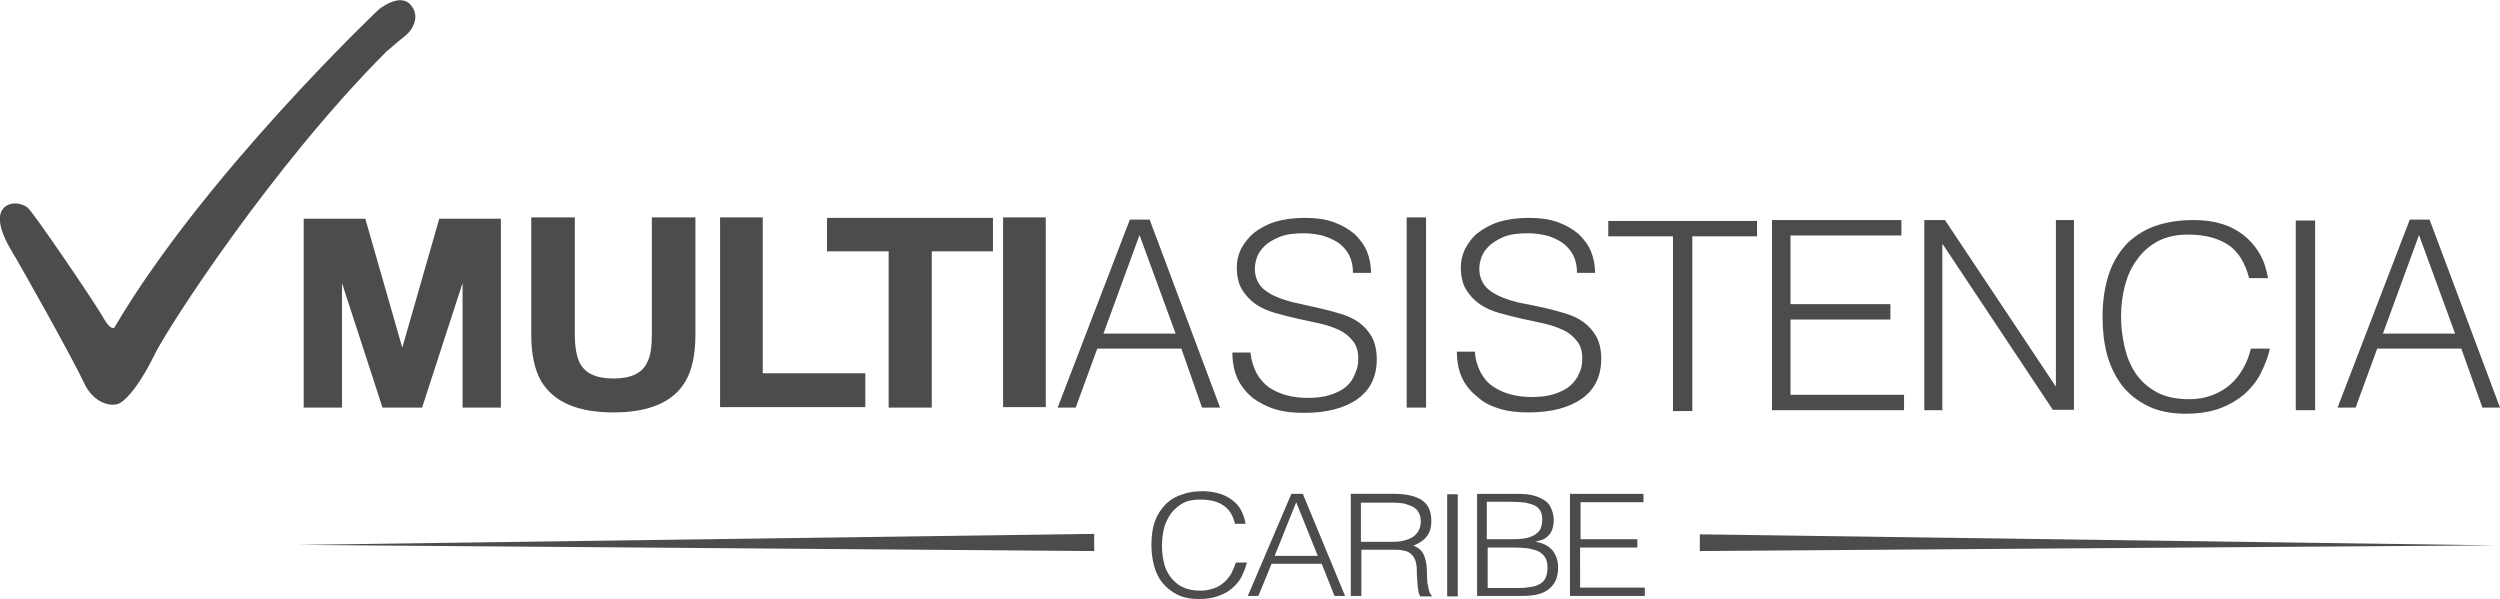 <?xml version="1.0" encoding="utf-8"?>
<!-- Generator: Adobe Illustrator 22.0.0, SVG Export Plug-In . SVG Version: 6.00 Build 0)  -->
<svg version="1.1" id="Capa_1" xmlns="http://www.w3.org/2000/svg" xmlns:xlink="http://www.w3.org/1999/xlink" x="0px" y="0px"
	 width="568px" height="136.1px" viewBox="0 0 568 136.1" style="enable-background:new 0 0 568 136.1;" xml:space="preserve">
<path style="fill:#4C4B4D;" d="M139.4,93.7c-8.1,0-13.5-2.3-16.4-7c-1.5-2.6-2.3-6.1-2.3-10.7V49.4h9.9v26.5c0,3,0.4,5.1,1.1,6.5
	c1.2,2.4,3.7,3.6,7.7,3.6c3.9,0,6.5-1.2,7.6-3.6c0.8-1.4,1.1-3.5,1.1-6.5V49.4h9.9V76c0,4.6-0.8,8.2-2.3,10.7
	C152.9,91.4,147.4,93.7,139.4,93.7 M196.5,84.8h-23.2V49.4h-9.7v43.1h33V84.8z M201.9,92.6h9.8V57.1h13.9v-7.6h-37.7v7.6h14V92.6z
	 M237.6,49.4h-9.7v43.1h9.7V49.4z M305.9,87.8c-0.9,0.8-2.1,1.4-3.6,1.9c-1.5,0.5-3.2,0.7-5.2,0.7c-1.7,0-3.3-0.2-4.8-0.6
	c-1.5-0.4-2.8-1-4-1.8c-1.1-0.8-2.1-1.9-2.8-3.2c-0.7-1.3-1.2-2.9-1.4-4.7h-4.1c0,2.3,0.4,4.3,1.2,6c0.8,1.7,2,3.1,3.4,4.3
	c1.5,1.1,3.2,2,5.2,2.6c2,0.6,4.2,0.8,6.5,0.8c5.2,0,9.3-1.1,12.2-3.2c2.9-2.1,4.3-5.1,4.3-9c0-2-0.4-3.7-1.1-5
	c-0.7-1.3-1.7-2.4-2.9-3.3s-2.6-1.5-4.2-2c-1.6-0.5-3.2-0.9-4.9-1.3c-1.7-0.4-3.3-0.7-4.9-1.1c-1.6-0.3-3.1-0.8-4.4-1.3
	c-1.3-0.5-2.5-1.2-3.4-2c-0.9-0.8-1.5-1.9-1.8-3.3c-0.2-1.1-0.1-2.2,0.2-3.3c0.3-1.1,0.9-2.1,1.8-3c0.9-0.9,2.1-1.6,3.6-2.2
	c1.5-0.6,3.3-0.8,5.5-0.8c1.4,0,2.8,0.2,4.1,0.5c1.3,0.4,2.5,0.9,3.6,1.6c1,0.7,1.9,1.7,2.5,2.8c0.6,1.2,0.9,2.5,0.9,4.1h4.1
	c0-1.7-0.3-3.3-0.9-4.8c-0.6-1.5-1.6-2.8-2.8-4c-1.3-1.1-2.8-2-4.7-2.7c-1.9-0.7-4.1-1-6.7-1c-2.5,0-4.7,0.3-6.7,0.9
	c-1.9,0.6-3.5,1.5-4.8,2.5c-1.3,1.1-2.2,2.3-2.9,3.6c-0.7,1.4-1,2.8-1,4.2c0,2.1,0.4,3.8,1.2,5.1c0.8,1.3,1.8,2.4,3.1,3.3
	c1.3,0.9,2.7,1.5,4.4,2c1.7,0.5,3.4,0.9,5.1,1.3c1.7,0.4,3.4,0.7,5.1,1.1c1.7,0.4,3.1,0.9,4.4,1.5c1.3,0.6,2.3,1.5,3.1,2.5
	c0.8,1,1.2,2.3,1.2,4c0,1.2-0.2,2.3-0.7,3.3C307.5,86,306.8,87,305.9,87.8 M324,49.4h-4.4v43.2h4.4V49.4z M340.8,92.9
	c2,0.6,4.2,0.8,6.5,0.8c5.2,0,9.3-1.1,12.2-3.2c2.9-2.1,4.3-5.1,4.3-9c0-2-0.4-3.7-1.1-5c-0.7-1.3-1.7-2.4-2.9-3.3
	c-1.2-0.9-2.6-1.5-4.2-2c-1.6-0.5-3.2-0.9-4.9-1.3c-1.7-0.4-3.3-0.7-4.9-1c-1.6-0.3-3.1-0.8-4.4-1.3c-1.3-0.5-2.5-1.2-3.4-2
	c-0.9-0.8-1.5-1.9-1.8-3.3c-0.2-1.1-0.1-2.2,0.2-3.3c0.3-1.1,0.9-2.1,1.8-3c0.9-0.9,2.1-1.6,3.5-2.2c1.5-0.6,3.3-0.8,5.5-0.8
	c1.4,0,2.8,0.2,4.1,0.5c1.3,0.3,2.5,0.9,3.6,1.6c1,0.7,1.9,1.7,2.5,2.8c0.6,1.2,0.9,2.5,0.9,4.1h4.1c0-1.7-0.3-3.3-0.9-4.8
	c-0.6-1.5-1.6-2.8-2.8-4c-1.3-1.1-2.8-2-4.7-2.7c-1.9-0.7-4.1-1-6.7-1c-2.5,0-4.7,0.3-6.7,0.9c-1.9,0.6-3.5,1.5-4.8,2.5
	s-2.2,2.3-2.9,3.6c-0.7,1.4-1,2.8-1,4.2c0,2.1,0.4,3.8,1.2,5.1c0.8,1.3,1.8,2.4,3.1,3.3c1.3,0.9,2.7,1.5,4.4,2
	c1.7,0.5,3.4,0.9,5.1,1.3c1.7,0.4,3.4,0.7,5.1,1.1c1.7,0.4,3.1,0.9,4.4,1.5c1.3,0.6,2.3,1.5,3.1,2.5c0.8,1,1.2,2.3,1.2,4
	c0,1.2-0.2,2.3-0.7,3.3c-0.4,1-1.1,2-2,2.8c-0.9,0.8-2.1,1.4-3.6,1.9c-1.5,0.5-3.2,0.7-5.2,0.7c-1.7,0-3.3-0.2-4.8-0.6
	c-1.5-0.4-2.8-1-4-1.8c-1.2-0.8-2.1-1.9-2.8-3.2c-0.7-1.3-1.2-2.9-1.3-4.7H331c0,2.3,0.4,4.3,1.2,6c0.8,1.7,2,3.1,3.4,4.2
	C337.1,91.5,338.8,92.3,340.8,92.9 M399.3,50.2h-33.9v3.5h14.7v39.7h4.4V53.7h14.7V50.2z M432.6,89.7h-25.8V72.6h22.7v-3.5h-22.7
	V53.5H432V50h-29.4v43.2h30V89.7z M441.3,55.5h0.1l25,37.6h4.8V50h-4.1v37.7H467L441.9,50h-4.7v43.2h4.1V55.5z M482,87.4
	c1.5,2,3.5,3.6,5.9,4.8c2.4,1.2,5.3,1.8,8.7,1.8c2.9,0,5.5-0.4,7.7-1.2c2.2-0.8,4-1.9,5.6-3.2c1.5-1.4,2.8-2.9,3.7-4.7
	c0.9-1.8,1.7-3.7,2.1-5.7h-4.3c-0.4,1.7-1,3.2-1.8,4.6c-0.8,1.4-1.8,2.6-2.9,3.6c-1.2,1-2.5,1.8-4.1,2.4c-1.6,0.6-3.3,0.9-5.1,0.9
	c-3,0-5.5-0.5-7.5-1.6c-2-1.1-3.6-2.5-4.8-4.3c-1.2-1.8-2-3.8-2.5-6c-0.5-2.3-0.8-4.5-0.8-6.9c0-2.5,0.3-4.8,0.9-7.1
	c0.6-2.2,1.5-4.2,2.8-5.9c1.2-1.7,2.8-3.1,4.7-4.1c1.9-1,4.2-1.5,6.8-1.5c3.8,0,6.8,0.8,9.1,2.3c2.3,1.5,3.9,4.1,4.8,7.6h4.3
	c-0.4-2.2-1-4.1-2-5.7c-1-1.7-2.2-3-3.7-4.2c-1.5-1.1-3.2-2-5.1-2.5c-1.9-0.6-4-0.8-6.3-0.8c-2.9,0-5.6,0.4-8.1,1.2
	c-2.5,0.8-4.6,2.1-6.5,3.8c-1.8,1.8-3.3,4-4.3,6.8c-1,2.8-1.6,6.2-1.6,10.2c0,3,0.3,5.8,1,8.5C479.4,83,480.5,85.4,482,87.4
	 M526,50.1h-4.4v43.1h4.4V50.1z M535.2,92.6h-4.1l16.4-42.7h4.5l16,42.7H564l-4.8-13.4h-19.1L535.2,92.6z M541.4,75.8h16.4
	l-8.2-22.4L541.4,75.8z M268.4,79.2h-19.1l-4.9,13.4h-4.1l16.4-42.7h4.5l16,42.7h-4.1L268.4,79.2z M267.1,75.8l-8.2-22.4l-8.2,22.4
	H267.1z M279.7,130.4c-0.5,0.8-1,1.4-1.7,2c-0.7,0.6-1.4,1-2.3,1.3c-0.9,0.3-1.9,0.5-2.9,0.5c-1.7,0-3.1-0.3-4.3-0.9
	c-1.1-0.6-2-1.4-2.7-2.4c-0.7-1-1.2-2.1-1.4-3.3c-0.3-1.2-0.4-2.5-0.4-3.8c0-1.4,0.2-2.7,0.5-3.9c0.3-1.2,0.9-2.3,1.6-3.3
	c0.7-0.9,1.6-1.7,2.7-2.3c1.1-0.6,2.4-0.8,3.9-0.8c2.1,0,3.9,0.4,5.2,1.3c1.3,0.8,2.2,2.2,2.7,4.2h2.4c-0.2-1.2-0.6-2.3-1.1-3.2
	c-0.5-0.9-1.2-1.7-2.1-2.3c-0.8-0.6-1.8-1.1-2.9-1.4c-1.1-0.3-2.3-0.5-3.6-0.5c-1.7,0-3.2,0.2-4.6,0.7c-1.4,0.4-2.6,1.1-3.7,2.1
	c-1,1-1.9,2.2-2.5,3.8c-0.6,1.5-0.9,3.4-0.9,5.6c0,1.7,0.2,3.2,0.6,4.7c0.4,1.5,1,2.8,1.9,3.9c0.9,1.1,2,2,3.4,2.7
	c1.4,0.7,3,1,4.9,1c1.7,0,3.1-0.2,4.4-0.7c1.2-0.4,2.3-1,3.2-1.8c0.9-0.8,1.6-1.6,2.1-2.6c0.5-1,0.9-2.1,1.2-3.2h-2.5
	C280.5,128.7,280.1,129.6,279.7,130.4 M296,112.2l9.6,23.2h-2.4l-2.9-7.3h-11.4l-3,7.3h-2.4l9.9-23.2H296z M299.4,126.3l-4.9-12.2
	l-4.9,12.2H299.4z M324.6,133.9c0.1,0.4,0.2,0.6,0.3,0.9c0.1,0.2,0.3,0.4,0.4,0.5v0.2l-2.6,0c-0.3-0.4-0.4-0.9-0.5-1.6
	c-0.1-0.7-0.2-1.4-0.2-2.2c-0.1-0.8-0.1-1.5-0.1-2.2s-0.1-1.3-0.2-1.7c-0.1-0.6-0.4-1.1-0.7-1.5c-0.3-0.4-0.7-0.7-1.1-0.9
	c-0.4-0.2-0.9-0.3-1.5-0.4c-0.5-0.1-1.1-0.1-1.7-0.1h-7.4v10.5l-2.4,0v-23.2h9.8c2.8,0,4.9,0.5,6.3,1.4s2.2,2.5,2.2,4.7
	c0,1.5-0.3,2.6-1,3.5c-0.6,0.9-1.7,1.6-3.1,2.2c0.7,0.2,1.3,0.6,1.7,1c0.4,0.5,0.7,1,0.9,1.6c0.2,0.6,0.3,1.2,0.4,1.8
	c0.1,0.6,0.1,1.3,0.1,1.9c0,0.9,0.1,1.6,0.1,2.2C324.5,133.1,324.5,133.6,324.6,133.9 M319,122.8c0.8-0.2,1.4-0.4,2-0.8
	c0.6-0.4,1-0.9,1.3-1.4c0.3-0.6,0.5-1.3,0.5-2.1c0-0.9-0.2-1.6-0.5-2.1c-0.3-0.6-0.8-1-1.4-1.3c-0.6-0.3-1.2-0.5-1.9-0.7
	c-0.7-0.1-1.5-0.2-2.3-0.2h-7.5v8.9h7.4C317.4,123.1,318.3,123,319,122.8 M328.8,135.5h2.4v-23.2h-2.4V135.5z M348.8,123.1
	c1.7,0.2,3,0.9,3.9,1.9c0.8,1,1.3,2.3,1.3,3.9c0,1.2-0.2,2.2-0.6,3.1c-0.4,0.8-1,1.5-1.7,2c-0.7,0.5-1.6,0.9-2.6,1.1
	c-1,0.2-2.1,0.3-3.3,0.3h-10.2v-23.2h9.1c1.5,0,2.7,0.1,3.8,0.4c1,0.3,1.9,0.7,2.6,1.2c0.7,0.5,1.1,1.1,1.4,1.9
	c0.3,0.7,0.5,1.5,0.5,2.4c0,0.8-0.1,1.5-0.3,2.1c-0.2,0.6-0.5,1.1-0.9,1.5c-0.4,0.4-0.8,0.7-1.3,0.9
	C349.8,122.8,349.3,123,348.8,123.1L348.8,123.1 M337.9,122.5h6c1.2,0,2.3-0.1,3.1-0.3c0.8-0.2,1.5-0.5,2-0.9
	c0.5-0.4,0.9-0.8,1.1-1.4c0.2-0.6,0.3-1.2,0.3-1.9c0-0.7-0.1-1.3-0.4-1.9c-0.3-0.5-0.7-0.9-1.2-1.2c-0.6-0.3-1.3-0.5-2.2-0.7
	c-0.9-0.1-2-0.2-3.3-0.2h-5.5V122.5z M351.1,131.4c0.3-0.6,0.5-1.4,0.5-2.4c0-1-0.2-1.7-0.5-2.3c-0.4-0.6-0.8-1-1.5-1.4
	c-0.6-0.3-1.4-0.5-2.3-0.7c-0.9-0.1-1.9-0.2-3-0.2h-6.3v9.2h6c1.3,0,2.4,0,3.4-0.2c1-0.1,1.8-0.3,2.4-0.7
	C350.4,132.4,350.8,132,351.1,131.4 M359.1,124.4H372v-1.9h-12.9v-8.4h14.3v-1.9h-16.7v23.2h17v-1.9h-14.7V124.4z M248.6,125.2v-3.9
	l-180.7,2.5L248.6,125.2z M386.2,125.2l180.7-1.3l-180.7-2.5V125.2z M92,8.2c1.9-1.5,3.5-4.6,1.3-7.1C90.8-1.8,86,2.2,86,2.2
	S46.4,39.7,26,74.4c0,0-0.8,1-2.7-2.5C21.3,68.4,7.7,48.4,6.3,47.2c-1.3-1.1-3.9-1.5-5.4,0c-1.5,1.5-1.3,4.6,1.5,9.4
	c2.9,4.8,14.6,25.8,16.7,30.4c2.1,4.6,6.2,5.6,8.1,4.6c1.9-1,5-5,7.9-11c2.9-6,26.7-42.9,52.9-69.1C88.1,11.6,90,9.7,92,8.2
	 M83,49.7H69v42.9h8.7V64.3l9.2,28.3h9l9.2-28.3v28.3h8.7V49.7h-14L91.4,79L83,49.7z"/>
</svg>
